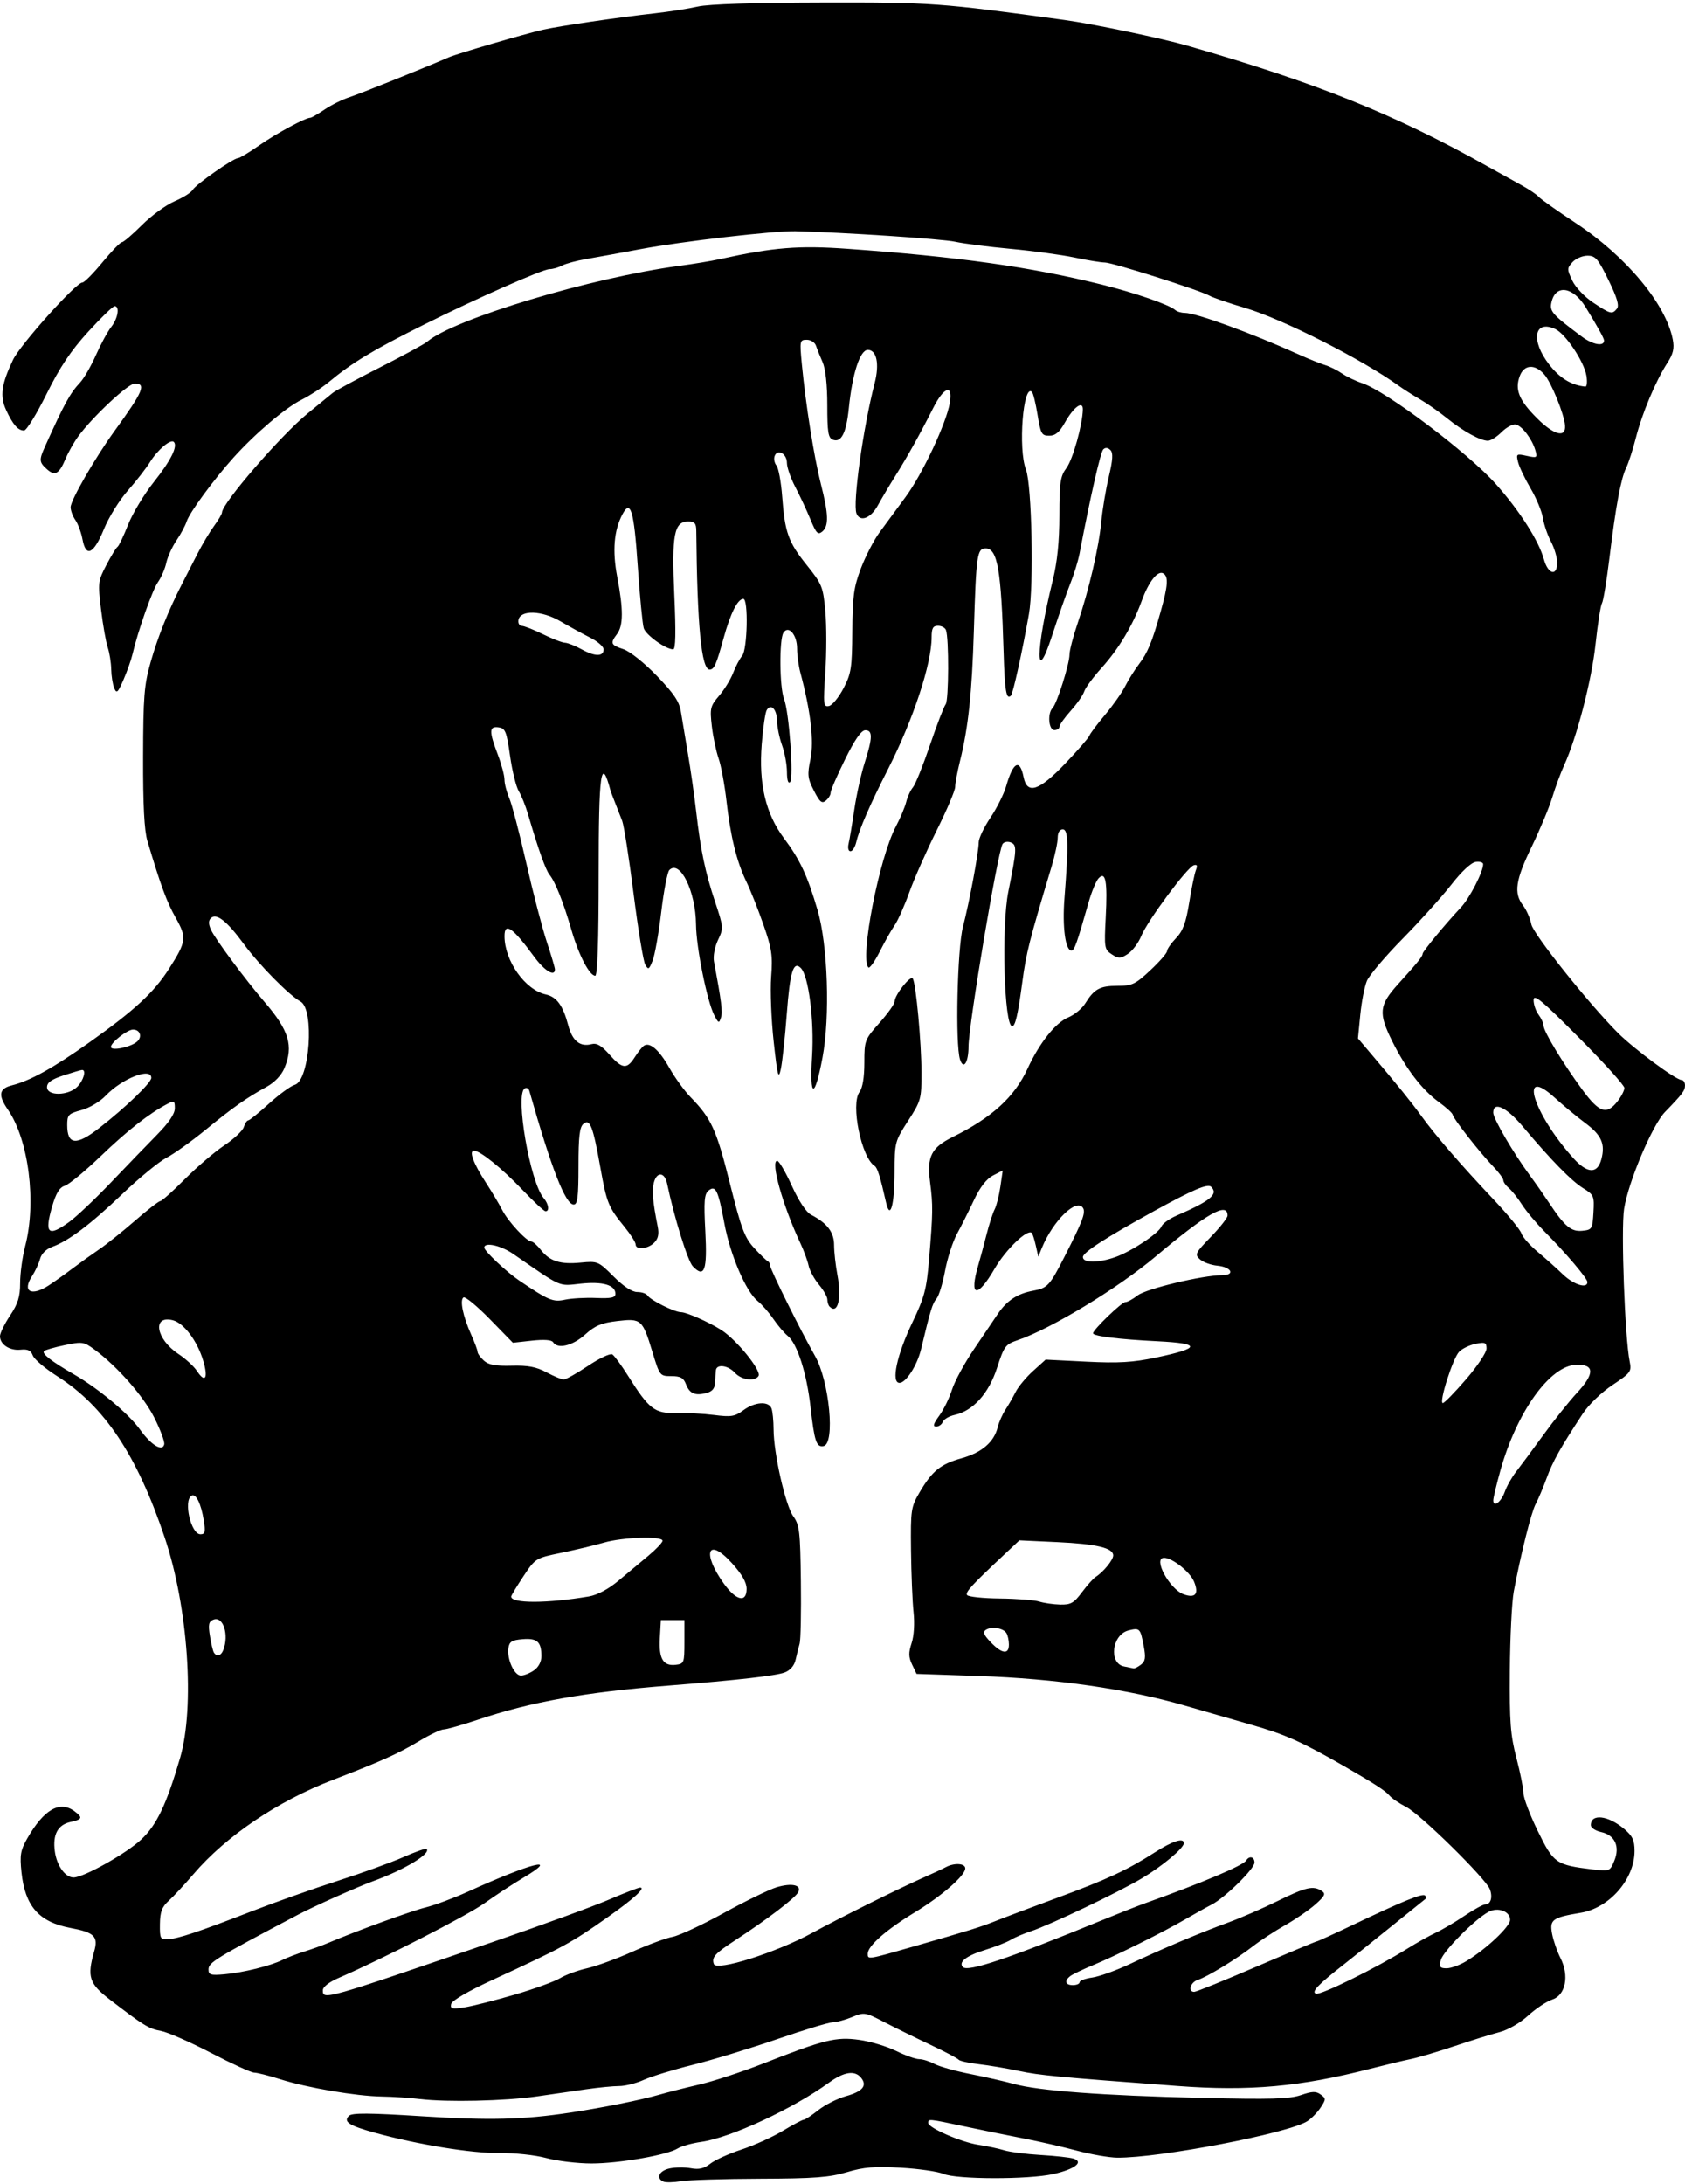 <?xml version="1.0" encoding="UTF-8"?>
<svg version="1.1" viewBox="0 0 469.69 608.44" xmlns="http://www.w3.org/2000/svg">
<path d="m184.92 607.86c-2.163-0.96-1.199-3.022 1.714-3.661 1.587-0.349 4.264-0.375 5.948-0.059 2.259 0.424 3.68 0.089 5.417-1.278 1.295-1.019 5.197-2.785 8.671-3.926 3.474-1.14 8.648-3.478 11.498-5.194s5.495-3.121 5.877-3.121c0.382 0 2.213-1.206 4.067-2.68 1.855-1.474 5.326-3.227 7.714-3.896 4.68-1.31 5.997-2.942 4.161-5.155-1.743-2.1-4.726-1.636-8.896 1.383-10.163 7.359-27.434 15.37-35.625 16.524-2.578 0.363-5.531 1.188-6.562 1.833-2.949 1.844-16.373 4.177-24.037 4.177-3.836 0-9.489-0.676-12.563-1.501-3.179-0.854-8.82-1.456-13.088-1.397-7.636 0.106-22.777-2.357-34.654-5.637-7.304-2.018-8.944-3.086-7.284-4.746 0.833-0.833 5.665-0.803 20.277 0.127 18.837 1.198 28.286 0.968 41.349-1.006 8.979-1.357 19.771-3.527 24.844-4.995 2.32-0.672 7.383-1.954 11.25-2.851 3.867-0.897 11.819-3.509 17.672-5.804 17.158-6.731 20.399-7.53 26.86-6.619 3.094 0.436 7.712 1.823 10.262 3.08s5.439 2.287 6.418 2.287 2.9 0.599 4.269 1.332c1.369 0.733 5.863 1.996 9.988 2.809 4.125 0.812 9.624 2.064 12.221 2.781 6.86 1.896 24.759 3.227 52.061 3.871 19.491 0.46 24.699 0.314 27.871-0.779 3.151-1.085 4.211-1.118 5.51-0.168 1.518 1.11 1.518 1.314 7e-3 3.62-0.881 1.344-2.545 3.056-3.698 3.804-5.198 3.372-41.14 10.274-53.009 10.179-2.221-0.018-7.283-0.897-11.25-1.955-3.967-1.057-10.587-2.573-14.712-3.369-4.125-0.796-11.508-2.299-16.406-3.339-10.343-2.198-10.312-2.195-10.312-1.002 0 1.374 9.274 5.397 14.062 6.101 2.32 0.341 5.506 1.018 7.079 1.503 1.573 0.486 6.16 1.077 10.192 1.314 4.033 0.237 8.147 0.689 9.142 1.005 2.991 0.949 0.335 2.983-5.626 4.308-6.993 1.554-26.933 1.52-30.631-0.053-1.547-0.658-6.909-1.429-11.915-1.714-7.296-0.415-10.273-0.169-15 1.243-4.853 1.45-9.134 1.772-24.179 1.823-10.055 0.034-19.969 0.344-22.031 0.69s-4.277 0.394-4.922 0.108zm-67.734-22.985c-2.836-0.347-7.688-0.669-10.781-0.717-7.132-0.11-20.779-2.434-28.301-4.821-3.19-1.012-6.463-1.841-7.273-1.841s-6.215-2.47-12.012-5.49-12.075-5.772-13.951-6.117c-3.431-0.63-4.76-1.447-14.339-8.814-5.665-4.357-6.295-6.311-4.288-13.309 1.207-4.209 0.09-5.327-6.573-6.575-8.822-1.654-12.692-6.054-13.684-15.561-0.491-4.707-0.256-6.105 1.561-9.291 4.69-8.222 9.143-10.765 13.312-7.601 2.268 1.722 2.075 2.201-1.18 2.915-3.575 0.785-5.025 3.482-4.396 8.175 0.537 4.006 2.893 7.292 5.227 7.292 2.817 0 14.675-6.648 18.864-10.576 4.317-4.047 7.029-9.738 10.821-22.705 4.167-14.245 2.229-42.073-4.274-61.406-7.751-23.041-16.788-36.601-29.985-44.99-3.352-2.131-6.408-4.724-6.793-5.763-0.519-1.403-1.393-1.816-3.398-1.606-3.029 0.318-5.748-1.468-5.742-3.771 0.002-0.839 1.266-3.424 2.808-5.745 2.212-3.327 2.805-5.249 2.808-9.095 0.002-2.682 0.637-7.306 1.41-10.275 3.187-12.237 0.976-29.61-4.839-38.027-2.77-4.009-2.466-5.846 1.117-6.745 5.123-1.286 11.481-4.806 21.535-11.924 12.623-8.937 18.061-13.958 22.282-20.576 4.861-7.621 4.991-8.629 1.827-14.247-2.499-4.438-4.116-8.827-7.847-21.298-0.888-2.967-1.249-9.923-1.216-23.438 0.04-16.876 0.297-20.099 2.103-26.442 2.019-7.09 4.957-14.403 8.774-21.84 1.059-2.062 3.005-5.859 4.325-8.438 1.32-2.578 3.386-6.03 4.592-7.672 1.205-1.641 2.196-3.329 2.201-3.75 0.033-2.574 16.44-21.528 23.896-27.606 3.094-2.522 6.226-5.088 6.96-5.702 0.734-0.614 6.64-3.804 13.124-7.087 6.484-3.284 12.422-6.511 13.196-7.171 7.444-6.354 45.773-17.882 70.314-21.15 3.867-0.515 8.93-1.353 11.25-1.863 15.007-3.298 21.973-3.861 35.625-2.883 30.897 2.214 50.968 5.034 70.781 9.944 9.348 2.317 18.888 5.617 20.578 7.118 0.49 0.435 1.685 0.791 2.655 0.791 3.14 0 18.564 5.628 31.823 11.611 2.719 1.227 5.999 2.547 7.288 2.933s3.398 1.432 4.688 2.324c1.289 0.892 3.82 2.111 5.625 2.709 6.736 2.232 29.474 19.37 37.23 28.06 6.633 7.432 12.037 15.886 13.444 21.035 1.144 4.186 3.701 4.824 3.701 0.924 0-1.426-0.779-4.062-1.731-5.859s-1.966-4.762-2.253-6.588c-0.287-1.826-1.823-5.526-3.413-8.222-1.589-2.696-3.164-5.994-3.499-7.329-0.583-2.324-0.48-2.399 2.424-1.761 2.853 0.627 2.995 0.536 2.394-1.538-0.921-3.176-3.718-6.843-5.484-7.191-0.836-0.164-2.603 0.785-3.928 2.109-1.325 1.325-3.043 2.408-3.818 2.408-2.106 0-6.913-2.643-11.362-6.246-2.173-1.76-5.562-4.133-7.53-5.274-1.969-1.141-4.62-2.826-5.893-3.746-10.216-7.385-32.449-18.656-42.867-21.732-4.508-1.331-8.989-2.87-9.957-3.418-2.703-1.533-27.058-9.254-29.178-9.25-1.031 0.002-4.828-0.62-8.438-1.381-3.609-0.761-11.625-1.851-17.812-2.422-6.188-0.571-13.136-1.46-15.442-1.975-3.513-0.785-31.416-2.628-44.558-2.942-5.882-0.141-31.751 2.851-43.125 4.988-5.672 1.065-12.508 2.311-15.191 2.768-2.683 0.457-5.714 1.278-6.735 1.824-1.021 0.547-2.596 0.994-3.5 0.994-1.887 0-20.331 8.15-35.043 15.485-14.047 7.004-20.011 10.6-26.423 15.935-1.9 1.581-5.335 3.813-7.633 4.961-4.513 2.254-12.876 9.359-18.972 16.119-5.472 6.067-12.281 15.342-13.056 17.785-0.366 1.153-1.647 3.543-2.848 5.312-1.2 1.769-2.476 4.573-2.835 6.231-0.359 1.659-1.409 4.086-2.333 5.394-1.555 2.201-5.565 13.566-7.099 20.122-0.362 1.547-1.483 4.711-2.49 7.031-1.594 3.671-1.931 3.975-2.599 2.344-0.422-1.031-0.797-3.394-0.833-5.251-0.036-1.857-0.476-4.599-0.977-6.094-0.501-1.495-1.336-6.223-1.855-10.507-0.906-7.476-0.847-7.975 1.483-12.43 1.335-2.553 2.731-4.829 3.104-5.059 0.372-0.23 1.698-3.002 2.945-6.159 1.247-3.157 4.498-8.545 7.224-11.972 4.683-5.888 6.698-9.935 5.529-11.105-0.881-0.881-4.51 2.176-6.613 5.572-1.099 1.774-3.896 5.37-6.216 7.993-2.32 2.623-5.304 7.425-6.63 10.671-2.865 7.014-5.028 8.08-5.991 2.951-0.363-1.933-1.257-4.368-1.988-5.412-0.731-1.043-1.329-2.657-1.329-3.585 0-1.946 6.827-13.784 12.303-21.332 7.926-10.927 8.857-13.125 5.559-13.125-1.839 0-11.814 9.341-15.776 14.773-1.173 1.609-2.749 4.398-3.501 6.199-1.77 4.236-2.972 4.902-5.206 2.88-2.17-1.963-2.213-2.531-0.487-6.367 5.321-11.824 6.947-14.789 9.742-17.764 1.077-1.146 3.061-4.579 4.41-7.628 1.349-3.049 3.269-6.582 4.267-7.851 1.889-2.401 2.447-5.804 0.953-5.804-0.474 0-3.803 3.224-7.399 7.165-4.816 5.278-7.86 9.832-11.56 17.294-2.763 5.571-5.581 10.152-6.262 10.179-1.659 0.067-3.128-1.6-5.017-5.691-1.783-3.86-1.335-7.141 1.905-13.967 2.015-4.244 17.586-21.603 19.351-21.572 0.516 9e-3 3.021-2.512 5.566-5.602 2.546-3.09 4.992-5.618 5.435-5.618s2.957-2.151 5.586-4.779c2.629-2.629 6.722-5.612 9.096-6.63 2.374-1.018 4.653-2.45 5.063-3.184 0.836-1.494 11.342-8.845 12.64-8.845 0.458 0 3.118-1.6 5.911-3.555 4.707-3.295 12.848-7.695 14.238-7.695 0.33 0 2.116-1.029 3.969-2.286 1.853-1.257 4.93-2.79 6.838-3.405 2.853-0.92 20.515-8.006 27.845-11.171 2.369-1.023 21.261-6.539 26.25-7.664 4.598-1.037 20.807-3.417 30.938-4.543 4.125-0.459 9.609-1.316 12.188-1.905 2.959-0.676 15.749-1.092 34.688-1.127 30.588-0.056 32.55 0.085 67.5 4.868 7.842 1.073 27.012 5.077 34.219 7.148 35.997 10.341 57.572 19.003 83.548 33.543 2.897 1.621 7.114 3.959 9.372 5.194 2.258 1.236 4.529 2.754 5.046 3.375s5.159 3.908 10.316 7.306c14.049 9.256 25.172 22.605 27.062 32.479 0.475 2.483 0.122 3.982-1.547 6.562-3.218 4.975-6.985 13.937-8.722 20.75-0.846 3.317-2.061 7.086-2.701 8.375-1.488 2.998-2.909 10.628-4.679 25.138-0.775 6.349-1.715 12.04-2.089 12.646-0.374 0.606-1.184 5.767-1.8 11.471-1.091 10.107-5.22 25.987-8.767 33.714-0.947 2.062-2.427 6.07-3.289 8.906-0.862 2.836-3.437 9.004-5.721 13.707-4.532 9.33-5.071 12.979-2.424 16.401 0.951 1.23 1.995 3.603 2.319 5.274 0.524 2.702 16.007 22.11 24.104 30.213 4.466 4.47 16.203 13.154 17.777 13.154 0.52 0 0.946 0.663 0.946 1.473 0 1.49-0.649 2.355-5.577 7.433-3.532 3.639-10.24 19.521-11.402 26.992-0.89 5.723 0.22 35.995 1.559 42.529 0.572 2.79 0.297 3.165-4.802 6.562-3.098 2.064-6.642 5.484-8.297 8.005-6.244 9.514-8.341 13.254-10.05 17.925-0.978 2.673-2.349 5.915-3.046 7.205-1.227 2.269-4.118 13.795-6.114 24.375-0.535 2.836-1.029 12.75-1.097 22.031-0.106 14.375 0.166 17.986 1.836 24.375 1.078 4.125 1.962 8.555 1.964 9.844 2e-3 1.289 1.801 6.024 3.999 10.522 4.395 8.995 5.043 9.447 15.321 10.687 4.667 0.563 4.787 0.515 5.991-2.391 1.65-3.983 0.192-7.177-3.662-8.024-1.58-0.347-2.873-1.205-2.873-1.907 0-3.307 4.771-2.773 9.303 1.04 2.325 1.956 2.885 3.146 2.885 6.131 0 7.862-6.992 15.891-15 17.224-7.899 1.315-8.726 1.918-7.992 5.83 0.357 1.901 1.41 4.953 2.34 6.782 2.52 4.955 1.437 10.362-2.32 11.585-1.545 0.503-4.564 2.515-6.708 4.471-2.259 2.061-5.611 3.995-7.969 4.598-2.238 0.572-7.863 2.318-12.5 3.88-4.637 1.561-10.121 3.186-12.188 3.609s-7.132 1.637-11.257 2.696c-19.617 5.037-33.74 6.305-53.672 4.819-33.667-2.511-38.638-2.98-44.297-4.184-3.352-0.713-8.406-1.565-11.232-1.893-2.826-0.328-5.357-0.896-5.625-1.262s-3.861-2.258-7.986-4.204-9.915-4.793-12.866-6.327c-5.177-2.691-5.486-2.739-8.786-1.36-1.881 0.786-4.318 1.448-5.415 1.471-1.097 0.023-8.112 2.149-15.589 4.725-7.477 2.576-18.023 5.785-23.438 7.132-5.414 1.347-11.559 3.229-13.655 4.181-2.096 0.953-5.179 1.732-6.851 1.732-1.671 0-5.862 0.41-9.313 0.912-3.451 0.502-9.649 1.398-13.774 1.992-8.767 1.262-24.976 1.625-32.344 0.724zm26.25-29.096c5.414-1.586 11.123-3.654 12.686-4.596 1.563-0.942 4.939-2.182 7.5-2.756 2.562-0.574 8.243-2.648 12.626-4.608s9.445-3.834 11.25-4.163c1.805-0.329 8.232-3.321 14.283-6.649 6.051-3.328 12.664-6.549 14.695-7.158 4.324-1.296 7.133-0.616 5.979 1.446-0.93 1.661-8.715 7.588-17.378 13.23-5.822 3.792-6.75 4.814-6.094 6.712 0.72 2.083 17.383-3.183 27.422-8.666 7.965-4.351 24.391-12.51 31.406-15.601 2.32-1.022 4.951-2.25 5.847-2.729 2.36-1.262 5.403-1.067 5.403 0.346 0 1.986-6.541 7.686-14.062 12.254-7.971 4.841-13.125 9.369-13.125 11.531 0 1.661-0.058 1.67 12.656-1.981 16.035-4.605 18.767-5.453 22.969-7.133 2.32-0.928 10.053-3.837 17.184-6.465 14.034-5.172 19.473-7.707 27.334-12.735 4.878-3.12 7.983-4.091 7.983-2.496 0 1.381-6.026 6.424-11.719 9.806-6.652 3.953-25.701 13.028-30.979 14.758-2.04 0.669-4.552 1.745-5.583 2.391s-4.349 1.94-7.374 2.876c-5.028 1.555-7.283 3.352-5.918 4.717 1.398 1.398 12.87-2.459 38.135-12.824 4.898-2.01 10.594-4.256 12.656-4.992 15.732-5.613 27.277-10.49 28.142-11.889 0.88-1.424 2.327-1.069 2.327 0.572 0 1.737-8.246 9.81-11.966 11.715-1.411 0.723-4.675 2.542-7.253 4.042-6.297 3.665-19.437 10.201-25.781 12.823-2.836 1.172-5.684 2.533-6.328 3.024-1.75 1.333-1.416 2.538 0.703 2.538 1.031 0 1.875-0.366 1.875-0.814s1.582-1.032 3.516-1.298c1.934-0.266 6.68-1.973 10.547-3.793 9.19-4.325 19.565-8.702 27.365-11.544 3.449-1.257 9.667-3.962 13.818-6.012 7.835-3.869 9.881-4.332 12.254-2.776 1.172 0.769 0.876 1.393-1.781 3.747-1.753 1.554-5.55 4.162-8.438 5.796-2.888 1.634-6.938 4.285-9.001 5.89-4.576 3.562-12.731 8.528-15.388 9.371-2.001 0.635-2.766 3.307-0.947 3.307 0.555 0 8.369-3.164 17.365-7.031 8.996-3.867 16.555-7.031 16.797-7.031 0.243 0 4.769-2.064 10.057-4.587 13.788-6.578 19.432-8.878 20.113-8.197 0.328 0.328 0.421 0.726 0.206 0.884-0.215 0.158-4.536 3.638-9.602 7.734-5.066 4.096-10.973 8.824-13.125 10.507-7.322 5.724-9.23 7.719-7.88 8.237 1.279 0.491 16.997-7.259 25.529-12.587 2.578-1.61 6.125-3.594 7.881-4.408 1.756-0.815 5.337-2.924 7.956-4.688 2.619-1.764 5.251-3.207 5.847-3.207 1.511 0 2.109-1.99 1.268-4.219-1.115-2.953-19.365-20.9-23.29-22.902-1.946-0.993-4.073-2.45-4.727-3.237-1.057-1.274-4.405-3.442-12.433-8.052-12.108-6.952-16.583-8.95-26.096-11.65-3.352-0.951-11.578-3.324-18.281-5.274-16.073-4.674-36.178-7.568-57.646-8.297l-17.333-0.589-1.246-2.605c-0.99-2.07-1.018-3.295-0.136-5.969 0.661-2.003 0.88-5.5 0.54-8.645-0.314-2.905-0.629-10.633-0.702-17.175-0.125-11.321-0.011-12.099 2.376-16.173 3.518-6.002 5.846-7.888 11.785-9.545 5.565-1.553 9.004-4.514 9.992-8.605 0.337-1.393 1.304-3.588 2.15-4.877 0.846-1.289 2.137-3.534 2.869-4.988 0.732-1.454 2.911-4.071 4.842-5.816l3.51-3.171 11.309 0.569c9.02 0.454 12.967 0.221 19.499-1.15 12.481-2.619 12.608-3.924 0.44-4.531-10.795-0.538-18.031-1.432-18.031-2.227 0-0.991 7.974-8.686 9-8.686 0.583 0 2.133-0.844 3.444-1.876 2.345-1.845 18.044-5.597 23.493-5.615 3.797-0.013 2.671-2.277-1.322-2.66-1.765-0.169-3.936-0.962-4.823-1.762-1.507-1.357-1.304-1.775 3.035-6.255 2.557-2.64 4.655-5.303 4.661-5.917 0.041-3.958-5.744-0.668-20.149 11.459-10.408 8.762-29.123 20.1-38.345 23.23-3.421 1.161-3.799 1.668-5.765 7.736-2.312 7.134-6.678 11.972-11.825 13.102-1.53 0.336-3.01 1.204-3.288 1.929-0.278 0.725-1.115 1.318-1.859 1.318-1 0-0.771-0.796 0.876-3.047 1.226-1.676 2.821-4.928 3.544-7.227s3.432-7.31 6.021-11.136c2.589-3.826 5.614-8.303 6.723-9.948 2.525-3.747 5.454-5.68 9.843-6.494 4.073-0.756 4.627-1.36 8.861-9.653 4.928-9.653 5.866-12.13 5.078-13.406-1.78-2.881-8.367 3.524-11.494 11.176l-0.977 2.392-0.695-3.094c-0.382-1.702-0.888-3.287-1.123-3.523-1.2-1.2-7.231 4.596-10.333 9.932-4.913 8.45-7.204 7.963-4.57-0.971 0.532-1.805 1.563-5.63 2.291-8.502 0.728-2.871 1.748-6.035 2.266-7.031 0.518-0.996 1.236-3.841 1.597-6.322l0.655-4.511-2.734 1.414c-1.801 0.931-3.608 3.271-5.295 6.855-1.408 2.993-3.533 7.222-4.721 9.399-1.188 2.176-2.686 6.817-3.329 10.312-0.643 3.495-1.722 6.994-2.399 7.774-1.112 1.282-1.678 3.138-4.285 14.05-1.069 4.473-4.21 9.375-6.007 9.375-2.422 0-0.758-7.795 3.602-16.875 3.328-6.929 3.93-9.192 4.616-17.344 1.111-13.204 1.138-15.197 0.288-21.763-0.913-7.059 0.354-9.57 6.317-12.522 10.958-5.424 17.221-11.14 20.866-19.042 3.304-7.164 7.769-12.787 11.335-14.277 1.727-0.721 3.856-2.47 4.733-3.885 2.504-4.043 4.098-4.917 8.975-4.917 4.117 0 4.989-0.412 9.196-4.347 2.556-2.391 4.647-4.794 4.647-5.339 0-0.546 1.126-2.167 2.502-3.603 1.936-2.021 2.767-4.258 3.674-9.895 0.645-4.006 1.485-8.08 1.867-9.053 0.507-1.291 0.337-1.654-0.627-1.343-1.849 0.595-12.908 15.507-14.608 19.697-0.772 1.903-2.452 4.147-3.734 4.987-2.087 1.367-2.554 1.38-4.481 0.118-2.053-1.345-2.13-1.812-1.685-10.314 0.524-10.018-0.032-13.001-2.019-10.838-0.676 0.736-1.893 3.659-2.704 6.495-3.39 11.859-4.008 13.594-4.845 13.594-1.683 0-2.562-6.573-1.941-14.508 1.183-15.122 1.084-19.242-0.462-19.242-0.873 0-1.409 0.889-1.415 2.344-5e-3 1.289-0.769 4.875-1.698 7.969-6.272 20.877-7.076 24.051-8.169 32.239-1.206 9.03-1.957 12.293-2.829 12.293-2.232 0-3.025-27.776-1.069-37.5 2.382-11.847 2.441-13.036 0.676-13.713-0.892-0.342-1.92-0.14-2.285 0.45-1.363 2.206-9.467 50.4-9.481 56.388-0.011 4.502-1.402 6.633-2.376 3.639-1.353-4.158-0.766-30.858 0.811-36.921 1.801-6.921 4.4-20.848 4.399-23.578-4e-4 -1.108 1.468-4.198 3.264-6.866 1.795-2.668 3.768-6.613 4.383-8.766 1.949-6.822 3.812-7.791 4.864-2.529 0.987 4.936 4.314 3.845 11.618-3.811 3.486-3.654 6.509-7.134 6.718-7.734 0.209-0.6 2.159-3.2 4.333-5.779 2.174-2.578 4.703-6.164 5.619-7.969s2.629-4.549 3.806-6.098c2.512-3.306 3.698-6.165 6.115-14.75 2.036-7.228 2.21-9.713 0.747-10.617-1.532-0.947-4.076 2.259-5.999 7.558-2.5 6.89-6.423 13.449-11.215 18.75-2.33 2.578-4.508 5.531-4.839 6.562s-2.022 3.458-3.759 5.393c-1.736 1.935-3.157 3.939-3.157 4.453 0 0.514-0.633 0.935-1.406 0.935-1.601 0-1.98-4.676-0.499-6.157 1.207-1.207 4.718-12.292 4.718-14.895 0-1.132 1.021-5.06 2.27-8.73 3.154-9.274 5.912-21.12 6.597-28.343 0.318-3.352 1.258-8.963 2.088-12.471 1.136-4.799 1.244-6.643 0.434-7.453-0.696-0.696-1.398-0.754-1.986-0.166-0.764 0.764-3.612 13.274-6.601 28.997-0.392 2.062-1.562 5.859-2.599 8.438-1.038 2.578-3.301 9.037-5.029 14.352-4.79 14.733-4.674 4.36 0.173-15.381 1.25-5.09 1.822-10.721 1.83-17.994 0.01-9.27 0.255-10.915 1.979-13.246 1.779-2.406 4.479-12.05 4.562-16.294 0.051-2.596-2.573-0.683-5.001 3.646-1.524 2.716-2.656 3.667-4.368 3.667-2.106 0-2.395-0.515-3.251-5.794-0.517-3.187-1.222-6.071-1.567-6.408-2.461-2.409-3.89 15.944-1.681 21.592 1.647 4.211 2.235 32.421 0.839 40.299-1.865 10.53-4.43 22.149-5.019 22.737-1.291 1.291-1.726-1.302-2.039-12.147-0.66-22.873-1.699-28.872-5.001-28.872-2.399 0-2.646 1.721-3.292 22.969-0.529 17.376-1.552 26.964-3.875 36.314-0.735 2.957-1.336 6.183-1.336 7.168s-2.313 6.431-5.141 12.103-6.255 13.415-7.617 17.207c-1.362 3.793-3.213 7.95-4.114 9.239-0.901 1.289-2.775 4.601-4.164 7.359-1.39 2.758-2.807 4.735-3.149 4.393-2.452-2.452 3.014-30.535 7.633-39.224 1.23-2.314 2.538-5.412 2.905-6.883 0.367-1.472 1.214-3.308 1.882-4.082 0.668-0.773 2.794-6.047 4.724-11.719 1.93-5.672 3.907-10.808 4.394-11.414 0.873-1.088 0.939-18.425 0.078-20.695-0.244-0.645-1.243-1.172-2.219-1.172-1.395 0-1.775 0.685-1.775 3.205 0 7.41-5.121 22.903-12.111 36.642-5.059 9.943-8.054 16.814-8.886 20.387-0.33 1.418-1.06 2.578-1.622 2.578-0.582 0-0.806-0.907-0.522-2.109 0.275-1.16 0.992-5.446 1.595-9.525s1.9-9.934 2.883-13.013c2.239-7.01 2.274-9.115 0.148-9.062-1.113 0.028-2.934 2.667-5.66 8.203-2.211 4.489-4.004 8.638-3.984 9.219 0.019 0.581-0.573 1.562-1.317 2.179-1.113 0.924-1.702 0.436-3.334-2.764-1.77-3.468-1.871-4.422-0.945-8.883 1.023-4.929 0.032-13.331-2.837-24.041-0.499-1.865-0.908-4.871-0.908-6.682 0-3.838-2.404-6.616-3.807-4.399-1.202 1.899-1.088 15.227 0.157 18.394 1.427 3.63 2.776 22.097 1.696 23.217-0.525 0.545-0.864-0.548-0.872-2.812-8e-3 -2.037-0.622-5.391-1.365-7.453-0.743-2.062-1.369-5.096-1.392-6.742-0.045-3.254-1.679-5.004-2.871-3.075-0.41 0.663-1.04 4.938-1.401 9.5-0.875 11.058 1.089 19.373 6.19 26.21 4.499 6.029 6.528 10.368 9.377 20.044 2.853 9.69 3.521 29.705 1.371 41.103-2.194 11.633-3.624 11.475-2.902-0.322 0.62-10.125-0.957-22.465-3.152-24.66-2.063-2.063-3.012 1.046-3.9 12.775-0.492 6.504-1.239 13.421-1.66 15.371-0.663 3.076-0.927 2.07-1.992-7.598-0.675-6.129-0.992-14.253-0.705-18.054 0.455-6.017 0.173-7.91-2.181-14.638-1.487-4.25-3.603-9.58-4.701-11.844-2.708-5.58-4.442-12.587-5.563-22.486-0.516-4.556-1.51-9.926-2.209-11.934-0.699-2.008-1.547-6.06-1.885-9.005-0.568-4.957-0.418-5.582 2.032-8.438 1.455-1.696 3.214-4.56 3.908-6.365 0.694-1.805 1.825-3.947 2.514-4.761 1.475-1.743 1.774-15.864 0.336-15.864-1.589 0-3.591 3.987-5.525 11.003-2.039 7.395-2.615 8.685-3.883 8.685-2.284 0-3.469-12.332-3.715-38.672-0.019-2.083-0.452-2.578-2.254-2.578-3.933 0-4.628 3.704-3.865 20.604 0.466 10.33 0.369 15.021-0.31 15.021-2.062 0-7.601-3.97-8.209-5.884-0.349-1.099-1.106-8.944-1.682-17.433-1.042-15.353-1.988-18.558-4.235-14.358-2.395 4.475-2.877 10.173-1.478 17.484 1.729 9.037 1.714 13.583-0.052 15.918-1.961 2.593-1.763 3.063 1.782 4.233 1.803 0.595 5.795 3.773 9.301 7.405 4.788 4.96 6.271 7.175 6.724 10.046 0.32 2.026 1.196 7.269 1.947 11.652 0.751 4.383 1.777 11.555 2.279 15.938 1.262 11.005 2.535 17.086 5.326 25.44 2.325 6.96 2.347 7.253 0.784 10.546-0.91 1.918-1.398 4.506-1.125 5.966 2.095 11.208 2.449 14.054 1.946 15.641-0.529 1.667-0.677 1.619-1.838-0.596-2.013-3.841-5.06-18.94-5.115-25.347-0.08-9.206-4.46-18.14-7.435-15.165-0.536 0.536-1.551 5.8-2.256 11.698-0.704 5.897-1.784 11.988-2.398 13.535-1.006 2.533-1.212 2.643-2.072 1.107-0.525-0.938-1.981-9.798-3.235-19.688-1.254-9.89-2.682-19.036-3.173-20.325-0.491-1.289-1.396-3.609-2.011-5.156-0.615-1.547-1.175-3.023-1.243-3.281-2.641-9.932-3.314-5.172-3.314 23.438 0 18.397-0.329 28.125-0.951 28.125-1.601 0-4.6-5.749-6.602-12.656-2.239-7.725-4.533-13.508-6.136-15.469-1.081-1.322-3.16-7.173-5.998-16.875-0.679-2.32-1.84-5.214-2.581-6.431-0.741-1.217-1.834-5.646-2.43-9.844-0.967-6.812-1.31-7.664-3.192-7.931-2.654-0.377-2.699 1.071-0.235 7.555 1.031 2.713 1.875 5.867 1.875 7.01 2.5e-4 1.143 0.601 3.463 1.334 5.156 0.734 1.693 2.868 9.829 4.743 18.079 1.875 8.25 4.439 18.107 5.698 21.904s2.288 7.277 2.288 7.734c0 2.163-2.904 0.407-5.75-3.477-6.019-8.214-8.317-9.811-8.307-5.77 0.017 6.873 5.757 14.966 11.511 16.23 3.046 0.669 4.798 3.078 6.252 8.598 1.137 4.317 3.294 6.076 6.442 5.253 1.504-0.393 2.771 0.329 5.012 2.861 3.597 4.063 4.898 4.212 7.064 0.809 0.902-1.418 2.05-2.865 2.549-3.216 1.648-1.157 4.28 1.116 7.122 6.151 1.54 2.729 4.201 6.402 5.913 8.162 5.816 5.979 7.198 9.002 10.941 23.932 3.188 12.716 4.12 15.206 6.771 18.088 1.691 1.838 3.391 3.488 3.778 3.667 0.387 0.179 0.703 0.752 0.703 1.274 0 1.02 8.541 18.21 12.496 25.148 4.013 7.041 5.671 24.471 2.388 25.107-2.003 0.388-2.561-1.288-3.643-10.945-1.042-9.297-3.695-17.585-6.313-19.719-0.997-0.812-2.818-2.954-4.048-4.758s-3.205-4.058-4.391-5.007c-3.234-2.588-7.632-12.844-9.252-21.576-1.73-9.325-2.45-10.81-4.441-9.158-1.159 0.962-1.315 2.964-0.876 11.286 0.577 10.928-0.227 13.189-3.484 9.803-1.422-1.479-5.207-13.658-7.174-23.083-0.676-3.239-2.907-3.354-3.701-0.19-0.562 2.24-0.284 5.354 1.094 12.224 0.41 2.045 0.123 3.351-0.98 4.453-1.779 1.779-5.176 2.097-5.176 0.484 0-0.591-1.411-2.806-3.135-4.922-4.481-5.498-4.926-6.592-6.7-16.503-2.074-11.588-2.889-13.687-4.719-12.168-1.071 0.888-1.383 3.557-1.383 11.814 0 8.613-0.258 10.666-1.338 10.666-2.301 0-6.199-9.996-12.362-31.7-0.192-0.677-0.774-0.969-1.294-0.648-2.725 1.685 1.507 26.159 5.282 30.547 1.401 1.628 1.697 3.676 0.531 3.676-0.408 0-3.256-2.637-6.327-5.859-5.827-6.114-11.884-11.016-13.61-11.016-1.495 0-0.181 3.531 3.316 8.906 1.677 2.578 3.726 6.014 4.554 7.635 1.614 3.16 6.813 8.771 8.127 8.771 0.439 0 1.62 1.045 2.625 2.323 2.493 3.169 5.4 4.097 11.113 3.546 4.732-0.456 4.928-0.373 9.165 3.864 2.757 2.757 5.152 4.33 6.593 4.33 1.245 0 2.528 0.428 2.851 0.951 0.812 1.314 7.556 4.674 9.381 4.674 1.499 0 7.775 2.773 11.175 4.938 4.297 2.736 11.298 11.377 10.398 12.834-1 1.618-4.777 1.104-6.588-0.897-1.89-2.089-5.084-2.514-5.289-0.703-0.073 0.645-0.178 2.204-0.234 3.466-0.072 1.62-0.791 2.469-2.445 2.89-3.165 0.804-4.67 0.142-5.674-2.499-0.66-1.737-1.54-2.216-4.069-2.216-3.191 0-3.249-0.075-5.289-6.797-2.738-9.026-3.099-9.34-9.801-8.552-4.399 0.517-6.179 1.268-8.958 3.778-3.465 3.131-7.671 4.129-8.915 2.116-0.404-0.654-2.516-0.808-5.915-0.432l-5.286 0.585-6.437-6.587c-3.541-3.623-6.835-6.341-7.321-6.041-1.108 0.685-0.163 5.261 2.145 10.394 0.973 2.163 1.769 4.313 1.769 4.777 0 0.464 0.789 1.558 1.753 2.43 1.311 1.187 3.261 1.545 7.734 1.423 4.545-0.124 6.878 0.318 9.717 1.84 2.055 1.102 4.222 2.004 4.815 2.004s3.651-1.717 6.793-3.816c3.143-2.099 6.179-3.529 6.747-3.178s2.53 3.017 4.36 5.925c5.875 9.336 7.432 10.546 13.373 10.394 2.847-0.073 7.626 0.181 10.621 0.563 4.748 0.606 5.794 0.438 8.165-1.315 3.201-2.366 7.046-2.625 7.851-0.528 0.313 0.816 0.575 3.452 0.581 5.859 0.019 6.664 3.316 21.219 5.486 24.214 1.739 2.401 1.948 4.185 2.123 18.131 0.107 8.508-0.048 16.312-0.345 17.344s-0.801 3.05-1.121 4.486c-0.369 1.655-1.485 2.955-3.047 3.549-2.442 0.928-13.15 2.14-32.17 3.64-23.579 1.859-38.355 4.5-53.438 9.55-4.383 1.467-8.626 2.671-9.43 2.675-0.804 4e-3 -3.909 1.481-6.9 3.282-5.679 3.42-10.654 5.655-23.982 10.774-15.377 5.906-29.811 15.658-38.875 26.264-2.424 2.836-5.508 6.156-6.855 7.378-1.945 1.765-2.459 3.113-2.5 6.562-0.049 4.057 0.102 4.332 2.292 4.195 2.914-0.181 8.441-2.028 23.438-7.833 6.445-2.495 17.203-6.297 23.906-8.449 6.703-2.152 14.912-5.12 18.241-6.596 3.329-1.475 6.237-2.499 6.462-2.274 1.291 1.291-6.192 5.806-14.859 8.965-4.52 1.647-16.554 7.019-21.094 9.416-23.089 12.191-24.827 13.255-24.836 15.21-0.007 1.497 0.595 1.677 4.445 1.334 5.258-0.469 12.877-2.352 16.172-3.997 1.289-0.644 4.031-1.696 6.094-2.339s5.016-1.707 6.562-2.364c7.88-3.348 23.15-8.913 27.24-9.926 2.549-0.632 7.799-2.583 11.666-4.337 17.902-8.118 26.072-10.186 15.588-3.946-2.975 1.771-7.847 4.965-10.827 7.098-4.803 3.439-28.495 15.577-40.621 20.812-2.764 1.193-4.453 2.515-4.453 3.486 0 2.753 0.552 2.596 47.344-13.473 13.406-4.604 27.945-9.901 32.308-11.772s8.317-3.401 8.787-3.401c1.663 0-1.812 3.163-9.165 8.345-10.108 7.122-12.379 8.358-31.93 17.363-6.895 3.176-11.377 5.788-11.579 6.747-0.283 1.346 0.24 1.475 3.75 0.919 2.244-0.355 8.509-1.943 13.923-3.529zm87.812-191.72c-0.344-0.344-0.625-1.232-0.625-1.974 0-0.742-1.055-2.603-2.344-4.135-1.289-1.532-2.584-3.913-2.877-5.292s-1.334-4.212-2.313-6.297c-4.89-10.414-8.408-22.927-6.446-22.927 0.496 0 2.327 3.127 4.069 6.95 1.945 4.268 4.016 7.388 5.367 8.086 4.493 2.32 6.419 4.852 6.419 8.437 0 1.902 0.419 5.669 0.931 8.37 1.234 6.509 0.102 11.066-2.181 8.782zm15.752-28.955c-1.634-7.198-2.429-9.755-3.18-10.219-3.699-2.286-6.767-17.211-4.237-20.614 0.867-1.166 1.353-4.103 1.353-8.172 0-6.2 0.101-6.466 4.219-11.102 2.32-2.613 4.219-5.287 4.219-5.943 0-1.826 4.429-7.421 5.063-6.396 0.894 1.446 2.403 17.74 2.421 26.135 0.016 7.407-0.128 7.926-3.734 13.505-3.67 5.679-3.75 5.983-3.764 14.329-0.015 9.095-1.229 13.457-2.359 8.478zm161.75 211.32c5.64-3.437 12.188-9.621 12.188-11.512 0-2.355-3.392-3.607-6.004-2.216-3.808 2.028-12.7 11.006-13.311 13.438-0.49 1.951-0.244 2.296 1.635 2.293 1.216-2e-3 3.688-0.903 5.492-2.003zm-259.9-81.015c1.286-0.9 2.078-2.426 2.069-3.984-0.023-3.987-1.186-5.031-5.237-4.699-3.014 0.247-3.709 0.685-3.966 2.498-0.438 3.091 1.646 7.645 3.498 7.645 0.854 0 2.49-0.657 3.636-1.459zm169.19-1.587c1.23-0.943 1.38-1.959 0.767-5.193-0.938-4.952-1.11-5.128-4.239-4.343-4.624 1.161-5.594 9.203-1.213 10.047 1.159 0.223 2.344 0.464 2.632 0.534 0.288 0.07 1.212-0.4 2.053-1.044zm-127.26-6.328v-6.094h-3.281-3.281l-0.286 4.998c-0.331 5.776 0.915 7.879 4.425 7.471 2.329-0.271 2.424-0.519 2.424-6.375zm-128.54 2.267c1.649-4.298-0.034-9.518-2.735-8.482-1.323 0.508-1.505 1.329-0.998 4.5 0.341 2.134 0.841 4.236 1.11 4.672 0.773 1.251 2.002 0.928 2.623-0.69zm218.99-1.564c-7e-3 -1.16-0.324-2.593-0.703-3.185-0.894-1.396-4.094-1.907-5.688-0.908-0.968 0.606-0.664 1.393 1.347 3.492 3.112 3.248 5.063 3.48 5.043 0.6zm-117.04-13.382c2.298-0.388 5.384-2.025 8.114-4.303 2.423-2.022 6.199-5.175 8.39-7.006 2.191-1.831 3.984-3.722 3.984-4.201 0-1.365-11.035-1.022-16.324 0.507-2.623 0.758-7.992 2.042-11.93 2.853-7.116 1.465-7.18 1.505-10.547 6.575-1.863 2.806-3.387 5.332-3.387 5.615 0 1.955 10.002 1.937 21.699-0.039zm137.39-1.149c1.441-1.934 3.157-3.857 3.812-4.273 2.17-1.38 4.913-4.732 4.913-6.005 0-2.096-4.646-3.198-15.654-3.713l-10.498-0.491-3.849 3.608c-9.45 8.86-11.253 10.813-10.744 11.636 0.299 0.483 4.42 0.92 9.159 0.972 4.739 0.051 9.671 0.431 10.96 0.844s3.904 0.793 5.812 0.844c2.966 0.08 3.847-0.415 6.088-3.422zm-93.462-0.977c0-1.776-1.32-4.076-4.107-7.155-6.708-7.41-8.456-2.943-2.237 5.717 3.422 4.765 6.345 5.427 6.345 1.438zm124.71-2.01c-1.122-2.709-6.05-6.623-8.339-6.623-3.226 0 1.516 8.782 5.501 10.188 3.239 1.143 4.258-0.137 2.837-3.565zm-276.03-17.053c-0.749-4.685-2.212-7.63-3.418-6.885-2.308 1.426-0.151 10.752 2.487 10.752 1.29 0 1.446-0.647 0.931-3.867zm362.66-7.982c0.551-1.556 1.965-4.062 3.143-5.568 1.177-1.506 4.593-6.113 7.59-10.238 2.997-4.125 7.212-9.398 9.366-11.719 5.015-5.401 4.951-8.018-0.192-7.855-7.325 0.232-16.579 13.133-21.143 29.477-1.089 3.9-1.98 7.627-1.98 8.281 0 2.139 2.191 0.519 3.217-2.378zm-376.49-20.719c-3.036-5.984-10.315-14.247-16.676-18.929-2.919-2.148-3.391-2.216-8.269-1.193-2.845 0.597-5.429 1.342-5.742 1.656-0.707 0.71 2.052 2.854 8.368 6.503 6.872 3.97 15.259 10.981 18.395 15.378 3.068 4.301 6.237 6.234 6.736 4.109 0.175-0.744-1.091-4.13-2.812-7.524zm365.69-10.61c3.14-3.639 5.708-7.488 5.708-8.555 0-1.687-0.395-1.86-3.044-1.33-1.674 0.335-3.746 1.337-4.604 2.227-1.759 1.824-5.712 14.274-4.532 14.274 0.42 0 3.332-2.977 6.471-6.616zm-352.04-5.246c-1.657-5.504-5.383-10.447-8.458-11.219-5.826-1.462-4.698 5.263 1.58 9.417 2.003 1.325 4.331 3.462 5.173 4.747 2.302 3.513 3.188 1.982 1.705-2.945zm109.54-17.415c4.214 0.172 5.391-0.081 5.391-1.157 0-2.456-3.537-3.489-9.687-2.831-6.33 0.678-4.982 1.272-18.803-8.279-3.45-2.384-8.072-3.399-8.072-1.773 0 0.948 6.184 6.784 9.71 9.164 8.264 5.578 9.451 6.075 12.79 5.359 1.805-0.387 5.707-0.605 8.672-0.484zm-152.58-3.496c1.547-1.005 4.5-3.103 6.562-4.662 2.062-1.559 5.438-3.983 7.5-5.387s6.562-5 9.998-7.991c3.437-2.991 6.601-5.445 7.031-5.453 0.431-8e-3 3.525-2.772 6.877-6.142 3.352-3.369 8.282-7.586 10.956-9.37s5.128-4.083 5.454-5.108 0.88-1.865 1.232-1.866c0.352-9.2e-4 2.96-2.107 5.796-4.68 2.836-2.573 6.064-4.928 7.174-5.233 4.174-1.148 5.563-21.002 1.623-23.198-3.26-1.817-11.506-10.17-15.773-15.976-4.771-6.492-7.701-8.797-9.235-7.263-0.694 0.694-0.68 1.667 0.046 3.26 1.166 2.559 9.63 13.954 14.976 20.162 6.778 7.871 8.064 12.184 5.478 18.374-0.825 1.975-2.705 3.951-4.922 5.173-5.691 3.138-9.316 5.69-17.016 11.981-3.958 3.233-8.883 6.753-10.946 7.822s-7.581 5.595-12.263 10.058c-8.965 8.546-14.977 13.078-19.563 14.745-1.7 0.618-3.006 1.911-3.393 3.362-0.347 1.297-1.355 3.463-2.24 4.814-2.814 4.294-0.214 5.737 4.646 2.578zm428.91-0.921c0-1.025-5.971-8.064-11.978-14.12-2.302-2.32-5.131-5.702-6.289-7.514-1.157-1.812-2.794-3.868-3.638-4.568-0.844-0.7-1.534-1.679-1.534-2.176 0-0.497-1.286-2.238-2.857-3.87-3.721-3.864-11.189-13.404-11.263-14.387-0.032-0.421-1.793-2.032-3.915-3.579-4.625-3.373-9.117-9.241-12.915-16.875-3.93-7.898-3.705-10.07 1.653-15.984 5.47-6.038 6.797-7.68 6.797-8.412 0-0.628 6.459-8.444 10.631-12.864 2.458-2.604 6.244-9.942 6.244-12.102 0-0.509-0.941-0.79-2.091-0.625-1.26 0.18-3.962 2.704-6.797 6.348-2.588 3.327-8.669 10.077-13.514 15-4.845 4.923-9.344 10.225-10 11.781-0.656 1.556-1.485 5.801-1.843 9.432l-0.651 6.603 3.619 4.266c7.491 8.829 11.209 13.422 14.109 17.435 3.852 5.328 11.106 13.708 20.086 23.203 3.926 4.151 7.404 8.384 7.728 9.406 0.324 1.022 2.349 3.327 4.5 5.123 2.151 1.796 5.332 4.636 7.069 6.312 2.98 2.875 6.846 4.098 6.846 2.166zm-131.6-6.966c4.515-1.593 12.146-6.667 12.872-8.559 0.297-0.775 2.136-2.103 4.085-2.95 9.622-4.182 11.834-6.011 9.769-8.076-0.963-0.963-5.025 0.765-16.068 6.837-13.344 7.337-19.688 11.44-19.688 12.734 0 1.685 4.274 1.692 9.03 0.014zm-291.59-9.803c2.011-1.457 7.242-6.405 11.625-10.996 4.383-4.59 10.184-10.597 12.891-13.348 3.26-3.313 4.922-5.784 4.922-7.319 0-2.106-0.192-2.216-2.109-1.207-5.072 2.667-11.098 7.388-18.516 14.506-4.383 4.205-8.894 7.933-10.025 8.283-1.496 0.463-2.464 2.038-3.551 5.778-2.204 7.583-1.117 8.565 4.764 4.303zm424.87-2.636c0.266-4.584 0.126-4.912-2.894-6.779-3.243-2.004-8.87-7.759-16.893-17.276-4.473-5.306-8.149-7.003-8.149-3.762 0 1.67 5.63 11.301 10.309 17.634 1.524 2.062 3.887 5.438 5.253 7.5 4.351 6.572 6.148 8.083 9.252 7.779 2.717-0.266 2.854-0.49 3.122-5.096zm2.205-14.827c1.134-4.266 0.045-6.722-4.472-10.083-2.281-1.697-6.119-4.88-8.53-7.073-10.256-9.329-5.984 4.482 5.223 16.887 3.888 4.303 6.68 4.4 7.779 0.269zm-418.7-8.715c7.409-5.779 14.501-12.608 14.501-13.964 0-3.011-8.138 0.157-12.679 4.935-1.595 1.678-4.569 3.45-6.797 4.05-3.639 0.98-3.962 1.318-3.962 4.156 0 5.578 2.54 5.812 8.936 0.823zm423.18-7.392c1.069-1.359 1.943-3.052 1.943-3.763s-5.695-7.015-12.656-14.008c-10.41-10.459-12.656-12.318-12.656-10.478 0 1.23 0.619 3.055 1.376 4.056 0.757 1.001 1.39 2.397 1.406 3.103 0.038 1.635 5.427 10.521 10.839 17.873 4.679 6.356 6.743 7.037 9.748 3.217zm-429.31-4.092c1.729-1.729 2.579-4.688 1.348-4.688-0.29 0-2.61 0.681-5.156 1.514-3.374 1.104-4.629 1.993-4.629 3.281 0 2.514 5.891 2.439 8.438-0.108zm16.752-12.66c1.417-1.349 0.704-3.277-1.212-3.277-1.576 0-6.165 3.596-6.165 4.83 0 1.248 5.695 0.049 7.377-1.553zm196.81-98.329c2.172-4.151 2.405-5.654 2.469-15.938 0.061-9.674 0.412-12.257 2.377-17.448 1.268-3.352 3.586-7.853 5.152-10.004 1.566-2.151 4.831-6.589 7.256-9.862 4.712-6.36 11.386-20.517 12.402-26.306 0.935-5.328-1.622-4.551-4.627 1.406-3.611 7.16-7.229 13.65-10.584 18.984-1.621 2.578-3.813 6.269-4.872 8.203-1.966 3.593-4.977 4.709-5.94 2.201-1.083-2.821 1.854-23.844 5.072-36.302 1.378-5.336 0.57-9.258-1.906-9.258-2.168 0-4.308 6.541-5.288 16.169-0.714 7.01-2.104 9.764-4.469 8.856-1.283-0.492-1.542-2.107-1.542-9.62 0-5.678-0.485-10.125-1.306-11.983-0.718-1.625-1.549-3.692-1.846-4.595-0.297-0.902-1.451-1.641-2.565-1.641-1.949 0-2.001 0.256-1.376 6.797 1.079 11.288 3.419 26.013 5.309 33.402 2.151 8.412 2.244 11.689 0.376 13.239-1.195 0.992-1.692 0.477-3.29-3.401-1.036-2.513-2.933-6.573-4.217-9.023-1.284-2.45-2.335-5.463-2.335-6.697 0-2.58-2.609-4.065-3.422-1.947-0.296 0.771-0.069 1.968 0.505 2.659 0.573 0.691 1.292 4.588 1.596 8.66 0.75 10.043 1.699 12.676 6.905 19.162 4.206 5.241 4.507 5.99 5.12 12.758 0.358 3.954 0.356 11.594-4e-3 16.978-0.606 9.046-0.53 9.764 0.998 9.46 0.91-0.181 2.733-2.391 4.052-4.912zm-66.844-10.887c0-0.76-1.692-2.231-3.761-3.268-2.068-1.038-5.772-3.072-8.23-4.52-5.18-3.052-11.202-3.264-11.743-0.414-0.171 0.902 0.247 1.654 0.93 1.67 0.682 0.016 3.35 1.067 5.928 2.335 2.578 1.268 5.32 2.327 6.094 2.354 0.773 0.026 2.883 0.862 4.688 1.857 3.703 2.041 6.094 2.036 6.094-0.013zm267.99-62.372c-0.224-3.163-3.851-12.057-5.819-14.268-2.599-2.921-5.579-2.731-6.782 0.432-1.454 3.823-0.264 6.762 4.777 11.803 4.726 4.726 8.077 5.596 7.824 2.033zm5.966-13.856c-0.637-3.925-5.85-11.729-8.704-13.029-5.893-2.685-6.898 3.206-1.688 9.893 2.97 3.812 6.147 5.754 10.07 6.156 0.454 0.046 0.599-1.312 0.322-3.02zm4.907-9.886c-0.041-0.626-1.944-4.051-5.135-9.24-3.475-5.652-8.247-6.434-9.472-1.553-0.678 2.703-0.041 3.444 8.383 9.746 3.12 2.334 6.343 2.876 6.223 1.047zm3.594-8.806c0.699-0.843 0.038-3.081-2.351-7.969-2.91-5.953-3.639-6.797-5.868-6.797-1.4 0-3.279 0.811-4.176 1.802-1.536 1.697-1.539 1.995-0.051 5.131 0.892 1.879 3.446 4.565 5.865 6.167 4.833 3.201 5.225 3.301 6.581 1.666z"/>
</svg>

